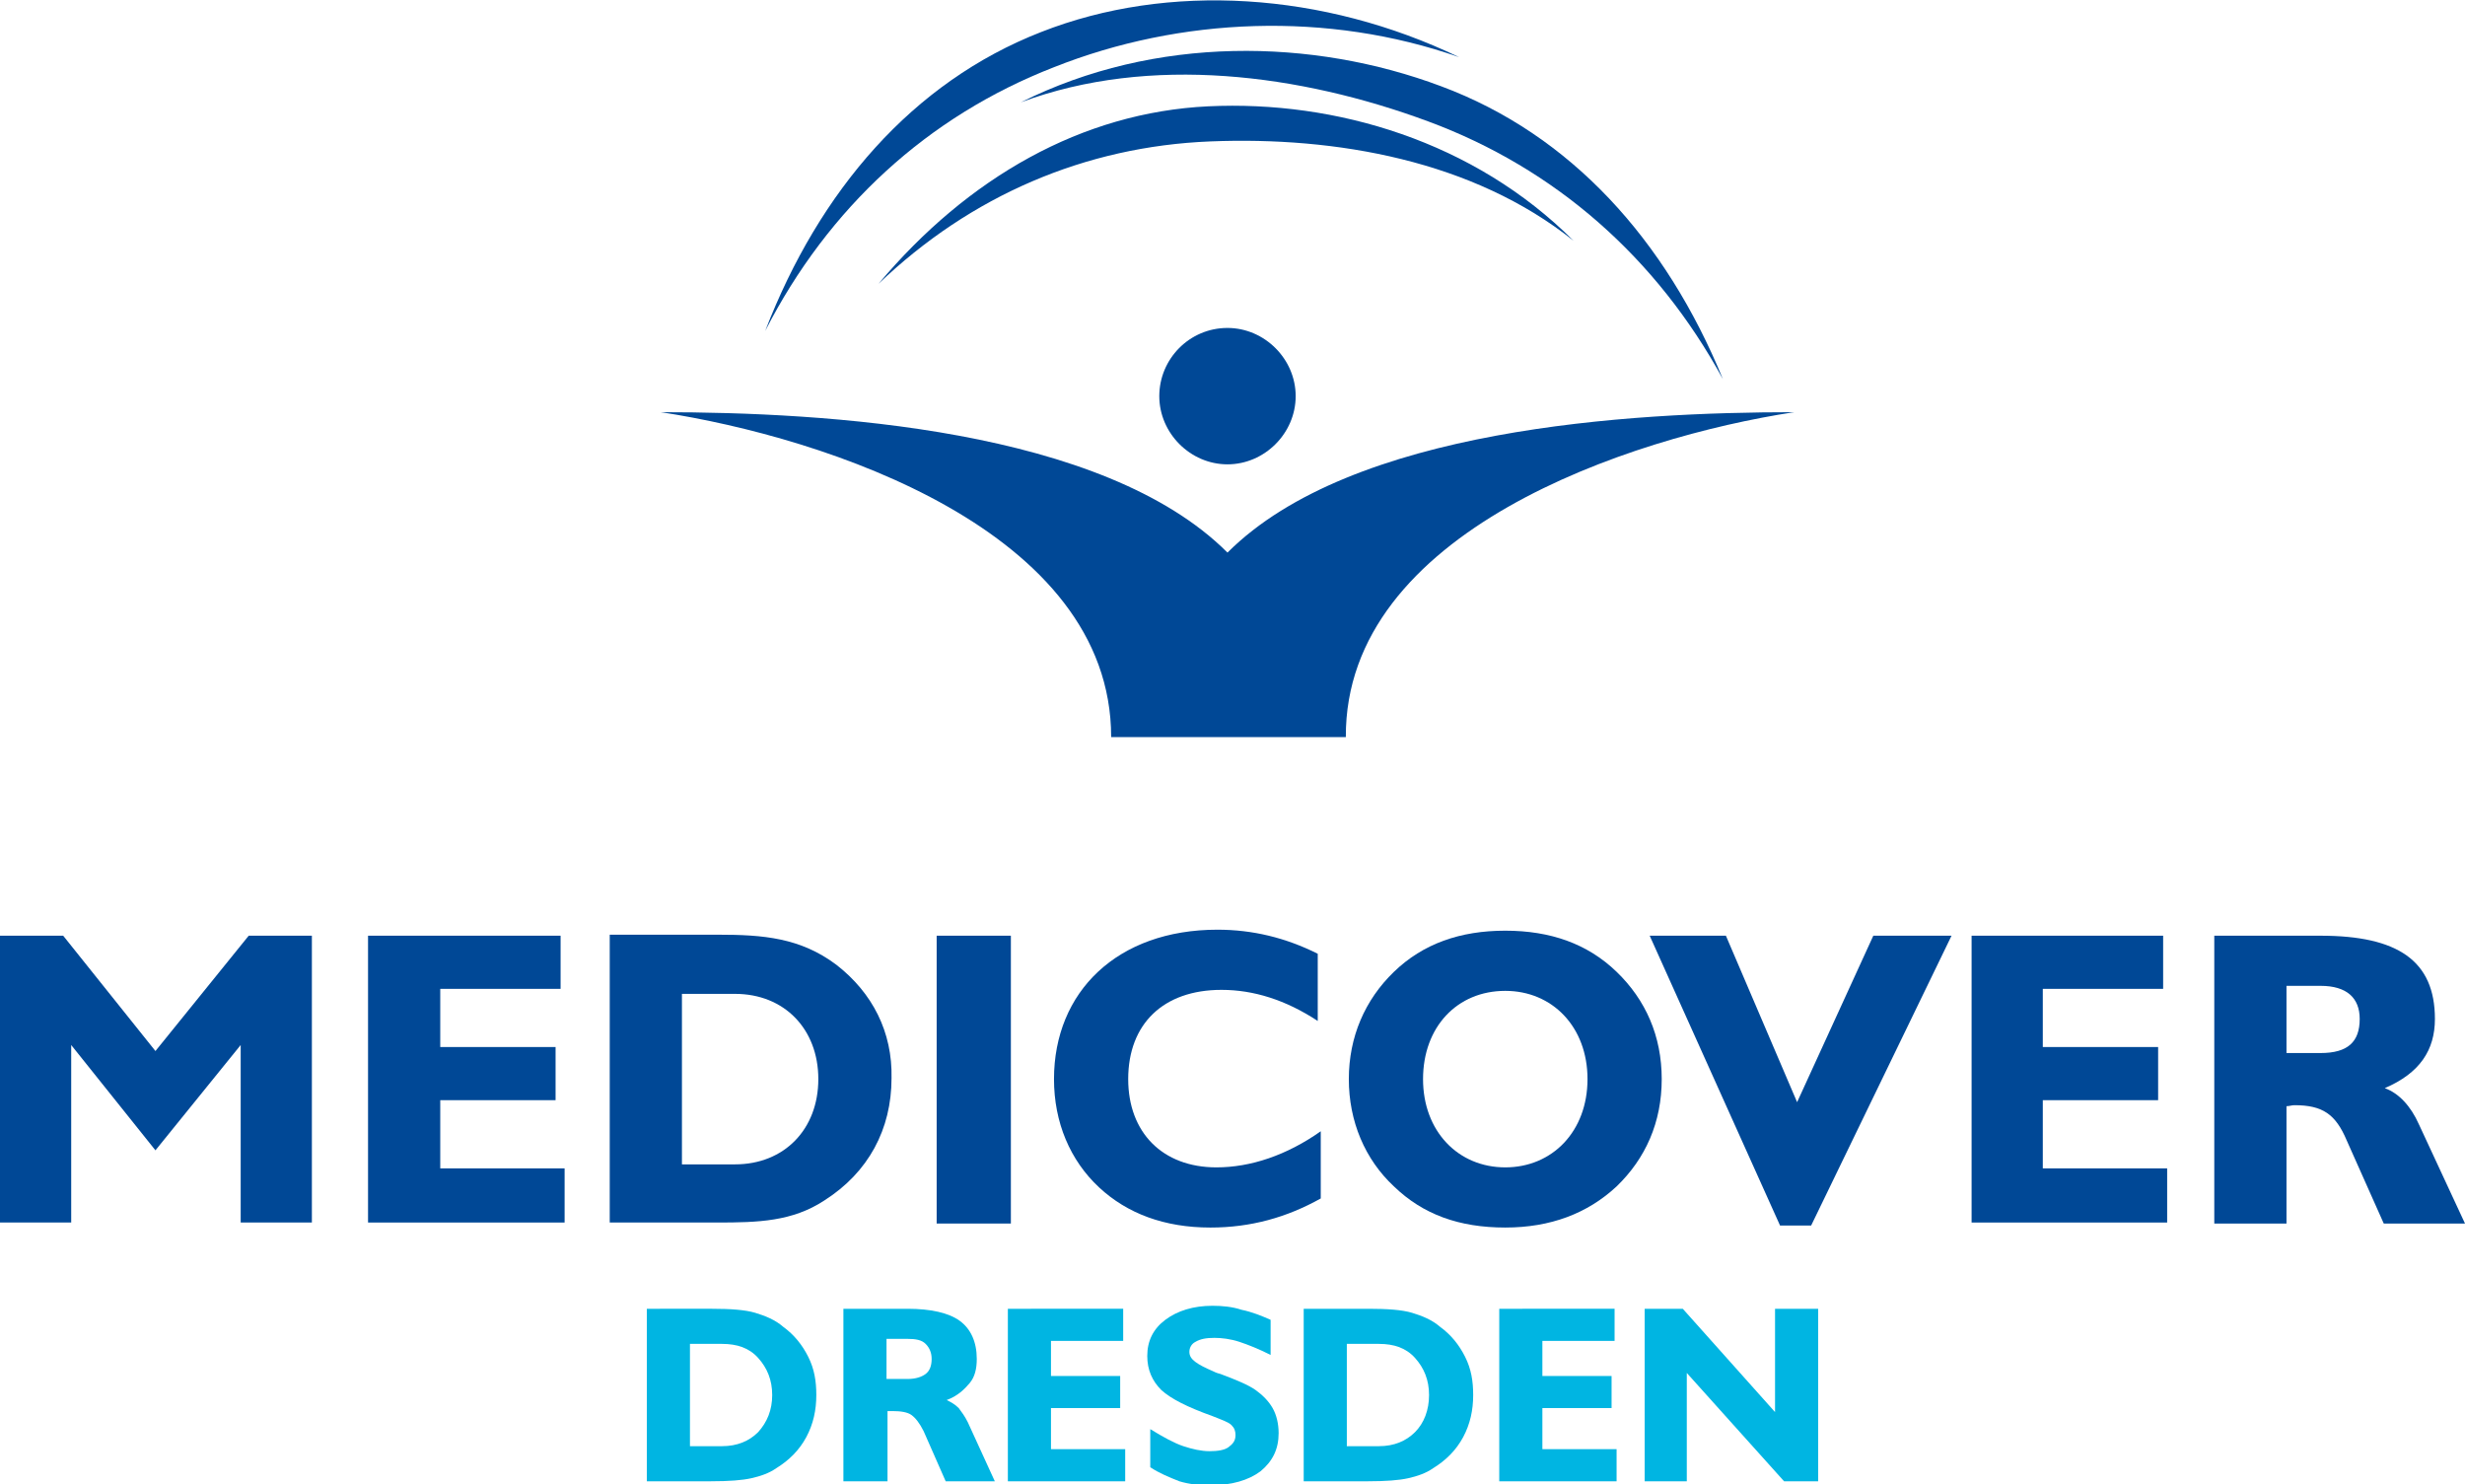 <?xml version="1.0" encoding="utf-8"?>
<!-- Generator: Adobe Illustrator 26.2.1, SVG Export Plug-In . SVG Version: 6.00 Build 0)  -->
<svg version="1.1" id="Ebene_1" xmlns="http://www.w3.org/2000/svg" xmlns:xlink="http://www.w3.org/1999/xlink" x="0px" y="0px"
	 viewBox="0 0 245.8 148" style="enable-background:new 0 0 245.8 148;" xml:space="preserve">
<style type="text/css">
	.st0{fill:#00B5E2;}
	.st1{fill-rule:evenodd;clip-rule:evenodd;fill:#004896;}
</style>
<g>
	<g>
		<path class="st0" d="M64.5,147.7v-17.2H71c1.8,0,3.3,0.1,4.3,0.4c1,0.3,2,0.7,2.8,1.4c1.1,0.8,1.9,1.8,2.5,3
			c0.6,1.2,0.8,2.4,0.8,3.8c0,1.5-0.3,2.9-1,4.2c-0.7,1.3-1.7,2.3-3,3.1c-0.7,0.5-1.6,0.8-2.5,1s-2.2,0.3-4,0.3H64.5z M68.8,133.9
			v10.3h3.2c1.5,0,2.7-0.5,3.6-1.4c0.9-1,1.4-2.2,1.4-3.7c0-1.5-0.5-2.7-1.4-3.7c-0.9-1-2.1-1.4-3.6-1.4H68.8z"/>
		<path class="st0" d="M84.1,147.7v-17.2h6.4c2.3,0,4.1,0.4,5.2,1.2c1.1,0.8,1.7,2.1,1.7,3.8c0,1-0.2,1.8-0.7,2.4s-1.2,1.3-2.3,1.7
			c0.4,0.2,0.8,0.4,1.2,0.8c0.3,0.4,0.6,0.8,0.9,1.4l2.7,5.9h-4.9l-2.2-5c-0.4-0.8-0.8-1.3-1.2-1.6s-1.1-0.4-1.9-0.4
			c-0.1,0-0.2,0-0.3,0c-0.1,0-0.2,0-0.2,0v7H84.1z M90.5,137.5c0.8,0,1.4-0.2,1.8-0.5c0.4-0.3,0.6-0.8,0.6-1.5
			c0-0.6-0.2-1.1-0.6-1.5s-1-0.5-1.8-0.5h-2.1v4H90.5z"/>
		<path class="st0" d="M100.5,147.7v-17.2H112v3.2h-7.2v3.5h6.9v3.2h-6.9v4.1h7.4v3.2H100.5z"/>
		<path class="st0" d="M114.7,146.3v-3.8c1.3,0.8,2.4,1.4,3.3,1.7c0.9,0.3,1.8,0.5,2.6,0.5c0.8,0,1.5-0.1,1.9-0.4s0.7-0.6,0.7-1.2
			c0-0.4-0.1-0.7-0.4-1s-0.9-0.5-1.9-0.9c-2.5-0.9-4.1-1.7-5.1-2.6c-0.9-0.9-1.4-2-1.4-3.4c0-1.5,0.6-2.7,1.8-3.6
			c1.2-0.9,2.8-1.4,4.7-1.4c1,0,2,0.1,2.9,0.4c1,0.2,2,0.6,2.9,1v3.5c-1.2-0.6-2.2-1-3.1-1.3c-0.9-0.3-1.8-0.4-2.5-0.4
			c-0.8,0-1.4,0.1-1.9,0.4c-0.4,0.2-0.6,0.6-0.6,1c0,0.4,0.2,0.7,0.6,1c0.4,0.3,1,0.6,1.7,0.9c0.2,0.1,0.4,0.2,0.8,0.3
			c1.6,0.6,2.8,1.1,3.5,1.6c0.7,0.5,1.3,1.1,1.7,1.8c0.4,0.7,0.6,1.6,0.6,2.5c0,1.6-0.6,2.8-1.8,3.8c-1.2,0.9-2.9,1.4-5,1.4
			c-1.1,0-2.1-0.1-3.1-0.4C116.6,147.3,115.6,146.9,114.7,146.3z"/>
		<path class="st0" d="M130,147.7v-17.2h6.5c1.8,0,3.3,0.1,4.3,0.4c1,0.3,2,0.7,2.8,1.4c1.1,0.8,1.9,1.8,2.5,3s0.8,2.4,0.8,3.8
			c0,1.5-0.3,2.9-1,4.2c-0.7,1.3-1.7,2.3-3,3.1c-0.7,0.5-1.6,0.8-2.5,1c-0.9,0.2-2.2,0.3-4,0.3H130z M134.3,133.9v10.3h3.2
			c1.5,0,2.7-0.5,3.6-1.4s1.4-2.2,1.4-3.7c0-1.5-0.5-2.7-1.4-3.7s-2.1-1.4-3.6-1.4H134.3z"/>
		<path class="st0" d="M149.5,147.7v-17.2H161v3.2h-7.2v3.5h6.9v3.2h-6.9v4.1h7.4v3.2H149.5z"/>
		<path class="st0" d="M168.2,136.9v10.8H164v-17.2h3.8l9.2,10.3v-10.3h4.3v17.2h-3.4L168.2,136.9z"/>
	</g>
	<g>
		<path class="st1" d="M101.8,10.2c12.9-4.8,27.9-2.8,40.6,1.9c12.7,4.7,22.8,13.6,29.4,25.7c-5.7-13.9-15.2-24.4-28.1-29.2
			C130.9,3.8,115.2,3.5,101.8,10.2z"/>
		<path class="st1" d="M83.4,96.2c-3.6-2.7-7.3-3-11.8-3H60.8v28.7h10.7c4.1,0,7.5-0.1,10.7-2.2c4.4-2.8,6.7-7.1,6.7-12.2
			C89,102.9,87,99,83.4,96.2z M73.3,116.1H68V99.1h5.3c4.9,0,8.3,3.5,8.3,8.5C81.6,112.6,78.2,116.1,73.3,116.1z"/>
		<polygon class="st1" points="43.9,109.7 55.4,109.7 55.4,104.4 43.9,104.4 43.9,98.6 55.9,98.6 55.9,93.3 36.7,93.3 36.7,121.9 
			56.3,121.9 56.3,116.5 43.9,116.5 		"/>
		<path class="st1" d="M241.2,112.1c-0.8-1.8-2-3.1-3.4-3.6c3.5-1.5,5-3.8,5-6.9c0-5.8-3.7-8.3-11.4-8.3h-10.6v28.7h7.2v-11.7
			c0.3,0,0.5-0.1,0.8-0.1c2.8,0,4.1,0.9,5.2,3.5l3.7,8.3h8.1L241.2,112.1z M231.4,105H228v-6.7h3.4c2.6,0,3.9,1.2,3.9,3.3
			C235.3,103.9,234.1,105,231.4,105z"/>
		<polygon class="st1" points="203.7,109.7 215.2,109.7 215.2,104.4 203.7,104.4 203.7,98.6 215.7,98.6 215.7,93.3 196.6,93.3 
			196.6,121.9 216.1,121.9 216.1,116.5 203.7,116.5 		"/>
		<polygon class="st1" points="15.5,104.8 6.3,93.3 0,93.3 0,121.9 7.1,121.9 7.1,104.2 15.5,114.7 24,104.2 24,121.9 31.1,121.9 
			31.1,93.3 24.8,93.3 		"/>
		<polygon class="st1" points="179.2,109.9 172.1,93.3 164.5,93.3 177.5,122.2 180.6,122.2 194.6,93.3 186.8,93.3 		"/>
		<path class="st1" d="M150.1,92.8c-4.5,0-8.2,1.3-11.1,4.1c-2.9,2.8-4.5,6.5-4.5,10.7c0,4.2,1.6,8,4.5,10.7
			c2.9,2.8,6.5,4.1,11.1,4.1c4.5,0,8.2-1.4,11.1-4.1c2.9-2.8,4.5-6.4,4.5-10.7c0-4.3-1.6-7.9-4.5-10.7
			C158.3,94.1,154.6,92.8,150.1,92.8z M150.1,116.4c-4.7,0-8.2-3.6-8.2-8.8s3.4-8.8,8.2-8.8c4.7,0,8.2,3.6,8.2,8.8
			S154.8,116.4,150.1,116.4z"/>
		<rect x="93.4" y="93.3" class="st1" width="7.4" height="28.7"/>
		<path class="st1" d="M112.5,107.6c0-5.5,3.5-8.9,9.3-8.9c3.2,0,6.4,1,9.6,3.1v-6.7c-3.2-1.6-6.5-2.4-10-2.4
			c-10,0-16.3,6.2-16.3,14.9c0,4.3,1.6,8.1,4.5,10.8c2.8,2.6,6.5,4,11.1,4c4,0,7.6-1,11-2.9v-6.7c-3.4,2.4-7,3.6-10.4,3.6
			C115.9,116.4,112.5,112.9,112.5,107.6z"/>
		<path class="st1" d="M105.1,6.7c12.6-5,27.3-5.6,40.4-1c-13.5-6.5-29-7.5-41.7-2.5C91,8.2,81.7,19,76.3,33
			C82.6,20.7,92.5,11.6,105.1,6.7z"/>
		<path class="st1" d="M120.5,10.6c-12.6,0.6-24,7.1-32.9,17.7c9.2-8.8,20.6-13.7,33.1-14.2c12.5-0.5,26.2,1.9,36.2,9.9
			C147,14.1,133.2,10,120.5,10.6z"/>
		<path class="st1" d="M115.6,39.5c0,3.7,3.1,6.8,6.8,6.8c3.7,0,6.8-3.1,6.8-6.8c0-3.7-3.1-6.8-6.8-6.8
			C118.6,32.7,115.6,35.8,115.6,39.5z"/>
		<path class="st1" d="M178.9,41.1c-16.4,0-44.1,1.6-56.5,14v0l0,0c-12.4-12.4-40.1-14-56.5-14c16.4,2.5,44.9,11.8,44.9,32.4
			c7.8,0,15.6,0,23.4,0C134.1,53,162.5,43.6,178.9,41.1z"/>
	</g>
</g>
</svg>
